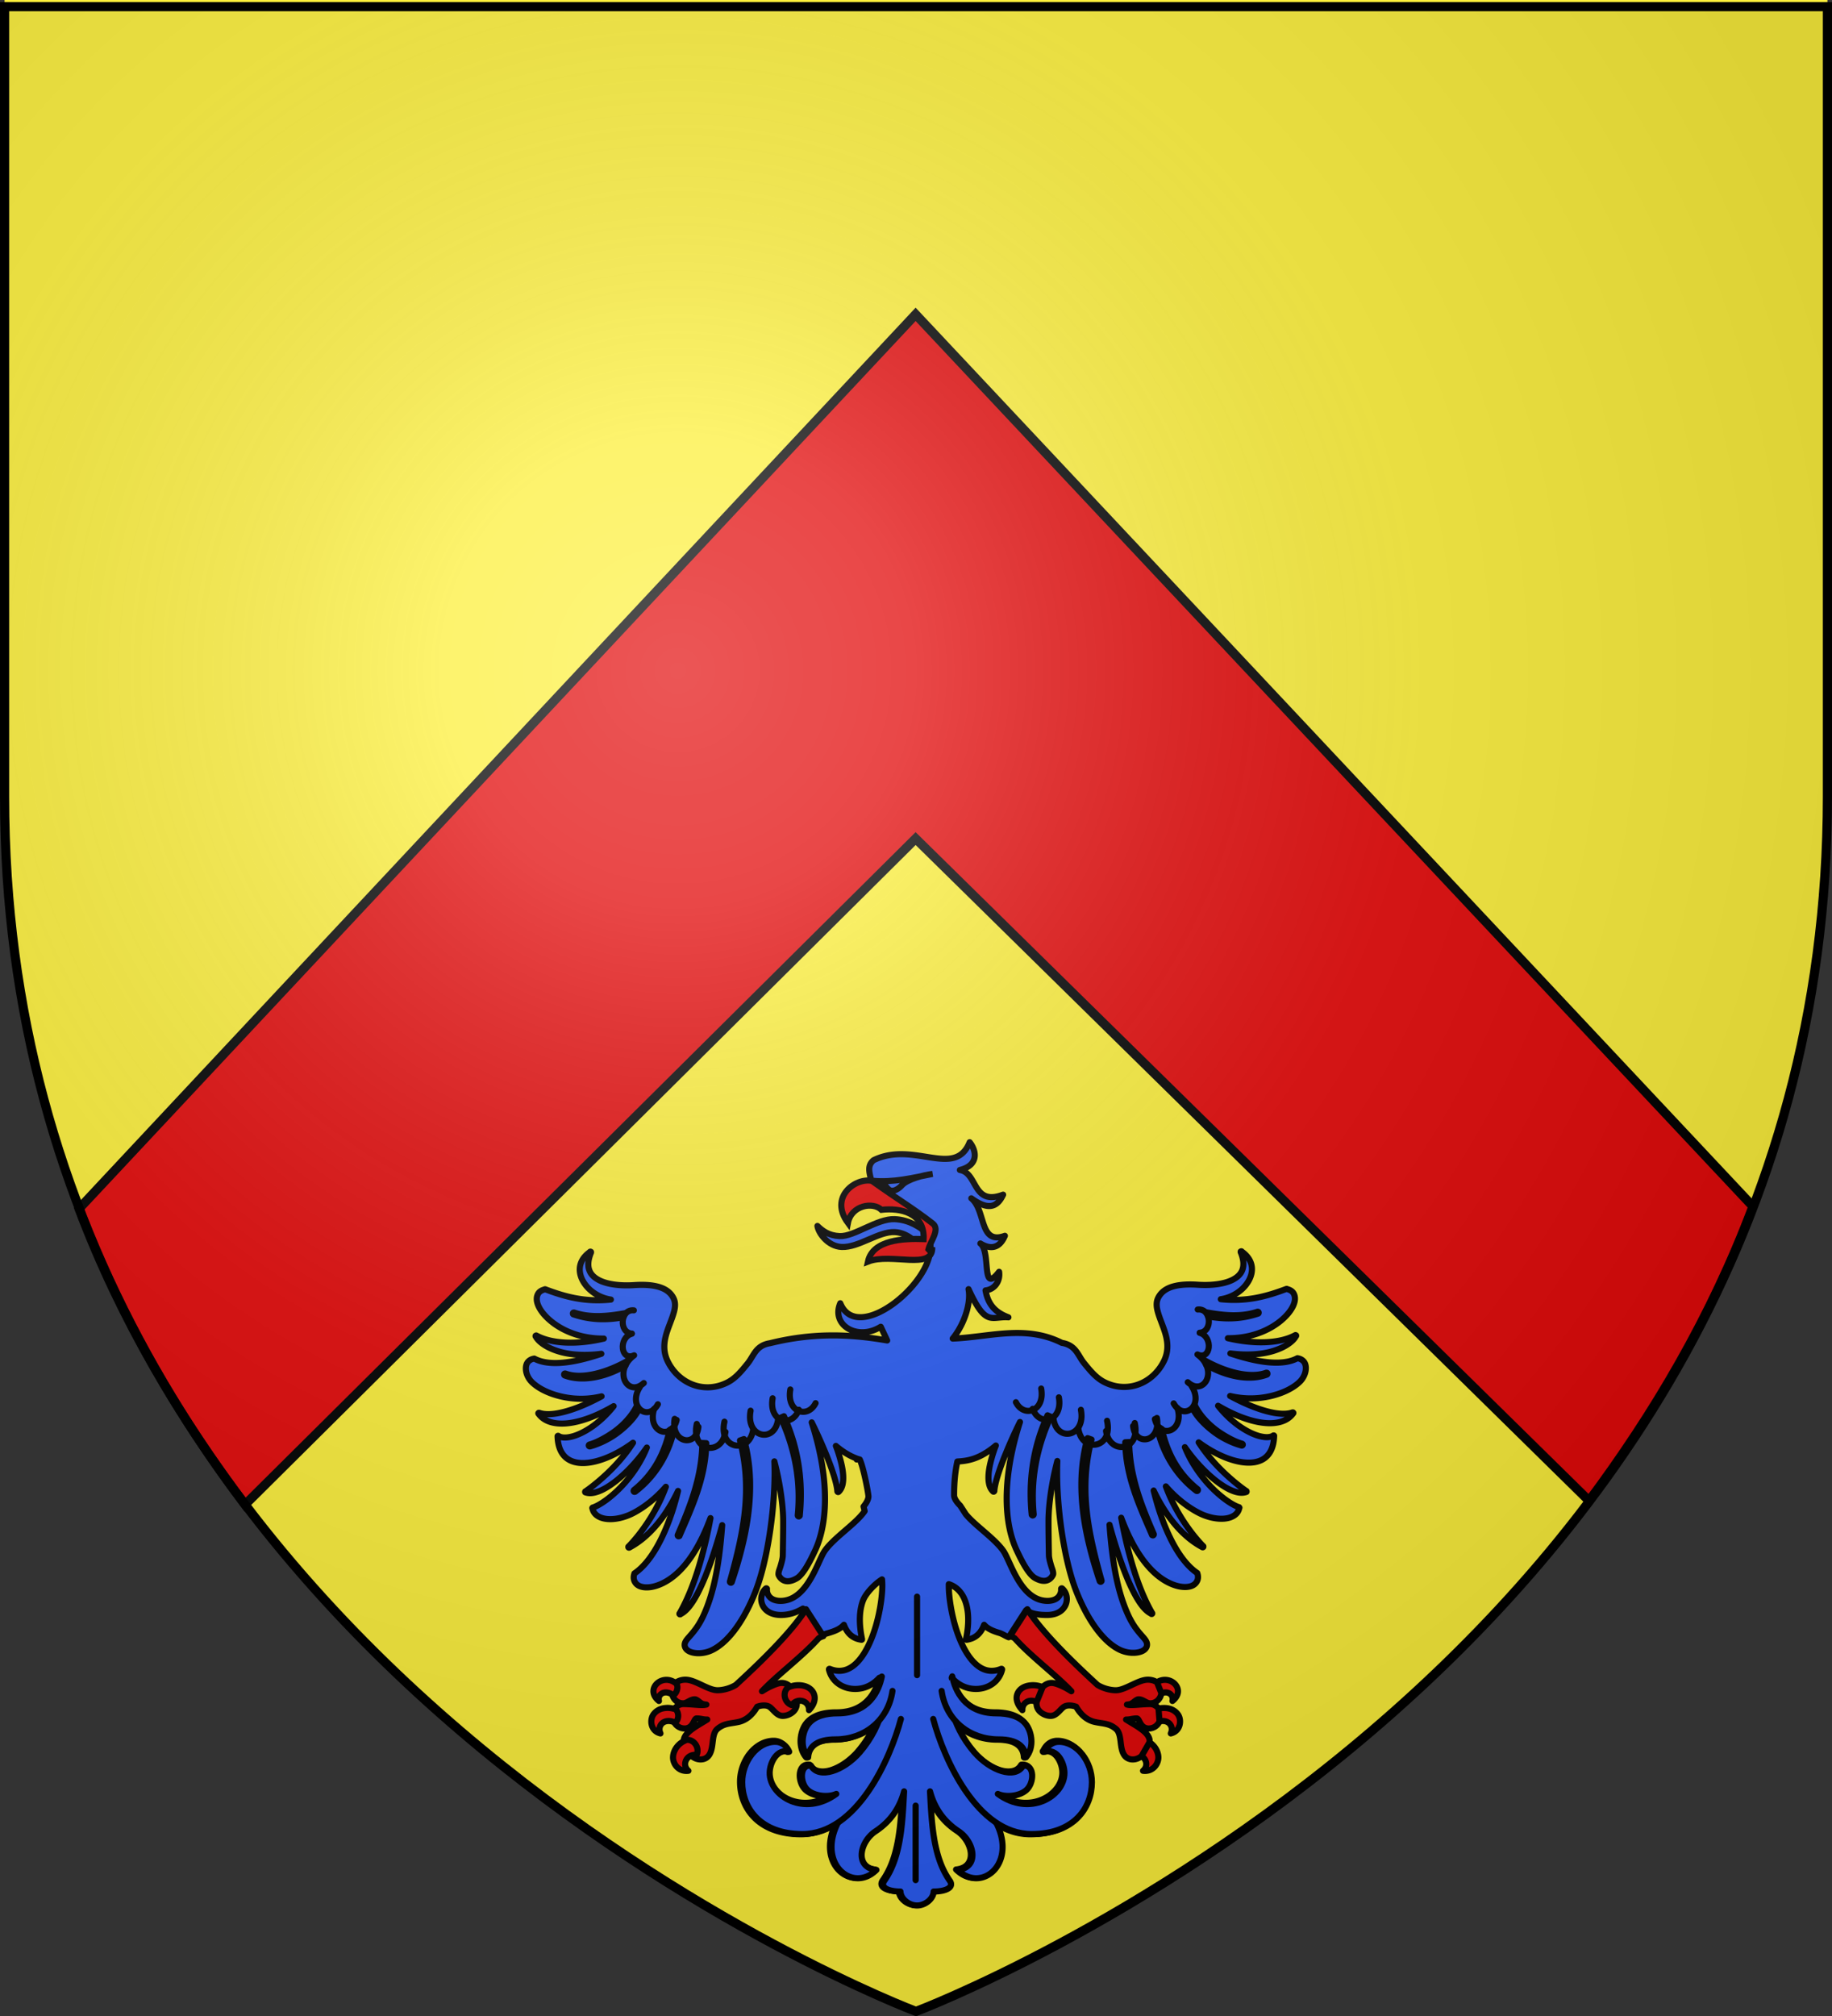 <svg xmlns="http://www.w3.org/2000/svg" xmlns:xlink="http://www.w3.org/1999/xlink" width="600" height="660" version="1.0"><rect width="100%" height="100%" fill="#333333" stroke="none"/><desc>Flag of Canton of Valais (Wallis)</desc><defs><radialGradient xlink:href="#b" id="f" cx="221.445" cy="226.331" r="300" fx="221.445" fy="226.331" gradientTransform="matrix(1.353 0 0 1.349 -77.63 -85.747)" gradientUnits="userSpaceOnUse"/><linearGradient id="b"><stop offset="0" style="stop-color:white;stop-opacity:.314"/><stop offset=".19" style="stop-color:white;stop-opacity:.251"/><stop offset=".6" style="stop-color:#6b6b6b;stop-opacity:.125"/><stop offset="1" style="stop-color:black;stop-opacity:.125"/></linearGradient></defs><g style="display:inline"><path d="M1.5 0v260.719C1.5 546.17 300 658.5 300 658.5s298.5-112.33 298.5-397.781V0z" style="fill:#fcef3c;fill-opacity:1;fill-rule:evenodd;stroke:none;stroke-width:3;stroke-linecap:butt;stroke-linejoin:miter;stroke-miterlimit:4;stroke-opacity:1;stroke-dasharray:none"/><path d="M25.888 395.693c13.723 36.394 33.087 68.608 54.357 96.906l219.63-218.062 220.567 216.812c21.023-28.183 40.124-60.222 53.67-96.375l-274.237-292.06z" style="fill:#e20909;fill-opacity:1;fill-rule:evenodd;stroke:#000;stroke-width:3;stroke-linecap:butt;stroke-linejoin:miter;stroke-miterlimit:4;stroke-opacity:1;stroke-dasharray:none;display:inline"/></g><g style="display:inline;stroke:#000;stroke-opacity:1;stroke-width:1.517;stroke-miterlimit:4;stroke-dasharray:none"><g style="stroke:#000;stroke-opacity:1;stroke-width:1.517;stroke-miterlimit:4;stroke-dasharray:none"><g style="stroke:#000;stroke-opacity:1;stroke-width:1.517;stroke-miterlimit:4;stroke-dasharray:none"><g style="stroke:#000;stroke-opacity:1;stroke-width:1.517;stroke-miterlimit:4;stroke-dasharray:none"><path d="M403.031-10.437c-3.665 9.12-13.842-.42-23.875 4.468-2.095 1.739-.504 4.02-.469 6.219 3.507 2.092 6.382 4.72 9.907 6.781 3.802 2.923 4.364 5.116 3.312 8.219l1.281-.75c1.768 9.28-17.988 25.73-22.312 15.063-2.334 5.479 4.32 9.415 10.063 5.843l1.593 3.407c-10.091-1.742-18.956-1.818-29.156.687-3.528.578-3.972 3.12-5.5 5s-2.992 3.722-5.125 4.781c-5.746 2.855-12.008.237-14.719-5.218-1.576-3.173-.733-6.078.25-8.72.492-1.32 1.018-2.61 1.313-3.78.295-1.171.343-2.245-.156-3.25-.764-1.537-2.168-2.418-3.907-2.875-1.738-.458-3.805-.519-5.937-.375-2.938.197-6.395-.063-8.688-1.25-1.146-.594-2.012-1.388-2.406-2.5s-.31-2.532.438-4.344c.007-.013-.003-.048 0-.063a.1.1 0 0 0 0-.062c-.004-.01.006-.023 0-.032-.015-.018-.041-.021-.063-.03-.013-.007-.048-.03-.062-.032-.014-.007-.017.003-.032 0-.01.004-.022-.006-.03 0-.01.004-.023.026-.032.031-.01.004-.023-.005-.031 0-.022.015-.01.048-.032.063-1.597 1.132-2.386 2.533-2.5 3.968-.115 1.455.434 2.907 1.407 4.188 1.413 1.863 3.75 3.28 6.312 3.656-6.43.687-11.45-.727-16.312-2.562a.3.3 0 0 0-.094 0c-.01.003.009.025 0 .031-.802.19-1.37.544-1.687 1.094s-.408 1.255-.25 2c.314 1.49 1.55 3.235 3.468 4.812 2.874 2.363 7.379 4.359 13.125 4.313-6.328 1.488-12.674 1.431-16.75-.75-.013-.007-.016.002-.03 0-.014-.007-.018-.029-.032-.032-.01.004-.023.026-.031.032-.01.003-.023-.006-.032 0-.01.003-.022.025-.03.031-.01.004-.023-.006-.032 0-.01.004-.022.026-.031.031a.1.1 0 0 0 0 .063c-.007.013.003.016 0 .031.004.01-.006.022 0 .031.01.021.052.042.062.063.555 1.108 2.4 2.695 5.688 3.687 2.607.787 6.132 1.162 10.594.594-2.295.766-4.593 1.408-6.75 1.813-3.886.728-7.405.702-9.844-.594-.013-.007-.017.002-.031 0-.01.003-.023-.006-.032 0-.004-.01.006-.023 0-.032-.715.104-1.245.424-1.593.844s-.487.96-.5 1.532c-.028 1.144.49 2.434 1.406 3.374 1.951 2.003 5.772 3.687 10.187 4.126 2.315.23 4.77.093 7.22-.5-1.639.883-3.483 1.787-5.345 2.53-3.823 1.528-7.726 2.426-10.156 1.563-.013-.006-.048.003-.062 0-.01.004-.023-.005-.031 0-.01.004-.023-.005-.032 0-.01.004-.022.026-.03.032-.01.003-.023.025-.032.03-.007.014-.029.017-.031.032a.1.1 0 0 0 0 .063c.004.01.025.022.03.03.005.01-.005.023 0 .032.02.027.044.036.063.063 1.493 2.061 4.47 2.83 8.344 2.156 2.958-.515 6.457-1.846 10.281-4.094-1.741 2.215-3.754 4.029-5.718 5.344-1.668 1.116-3.286 1.867-4.688 2.218-1.402.352-2.585.325-3.312-.156-.014-.006-.017-.028-.032-.031-.013-.007-.016.003-.03 0a.3.3 0 0 0-.094 0c-.019.015-.022.04-.032.063-.01.003-.022-.006-.03 0-.008.013.002.016 0 .03.003.01-.007.023 0 .032.086 3.014 1.194 4.926 2.937 5.875s4.088.955 6.625.313c2.987-.757 6.258-2.426 9.187-4.594-3.751 5.92-9.486 10.477-11.844 12.094-.01.003-.022-.006-.03 0-.008.013.002.047 0 .062-.008.013-.03.017-.032.031-.007.013.003.017 0 .031.004.01-.006.023 0 .032.004.01.026.022.031.031.004.01-.006.022 0 .031.013.007.017-.002.031 0 .014.007.048.029.063.031 1.386.461 3.11-.038 4.969-1.093 1.858-1.056 3.812-2.671 5.656-4.531a41 41 0 0 0 4.594-5.532c-1.355 3.342-3.25 6.175-5.22 8.469-3.124 3.642-6.492 5.902-8.218 6.438-.01.003-.022-.006-.031 0-.01.003-.022.025-.031.03-.018.016-.022.042-.031.063-.007.013-.03.017-.032.031.004.01.026.023.032.032.136.805.573 1.428 1.218 1.875.645.446 1.477.72 2.438.812 1.92.184 4.332-.33 6.562-1.5 2.805-1.47 5.673-3.78 8.032-6.5-2.207 6.124-6.249 11.775-9.283 14.844-.007.013-.029.017-.031.031-.007.013.003.048 0 .063.004.01-.006.022 0 .031-.007.013.003.017 0 .031.004.01-.006.023 0 .031.004.01.025.023.031.032.015.018.01.022.031.031.013.007.048.029.063.031.01-.003.022-.025.03-.031.014.007.018.029.032.031.01-.003.022-.025.031-.031s.022.005.031 0c5.55-2.952 9.501-8.617 12.094-14.062a70 70 0 0 1-1.5 5.28c-2.131 6.417-5.297 12.475-9.312 15.188-.018.015-.022.01-.031.031.004.01-.006.023 0 .032-.26.744-.215 1.421.062 1.969.277.547.758.982 1.438 1.218 1.358.473 3.382.27 5.625-.844 5.387-2.676 9.226-9.214 11.78-16.124-1.46 7.966-3.91 17.143-7.687 23.687-.007.013-.028.017-.03.031a.3.3 0 0 0 0 .094c.003.01.025-.01.03 0s-.006.022 0 .031c.013.007.017.029.031.031.004.01.026.023.032.031.013.007.016-.003.03 0a.1.1 0 0 0 .063 0c.01-.004.023.006.032 0 .025-.01.068-.081.093-.093 1.424-.676 2.802-2.47 4.157-5.031 1.378-2.608 2.71-5.962 3.937-9.657.786-2.366 1.54-4.859 2.219-7.375-.662 9.021-1.908 16.548-4.688 22.532-1.227 2.642-2.548 4.11-3.468 5.156-.46.523-.804.916-1 1.344-.197.427-.243.918 0 1.406.404.814 1.449 1.234 2.687 1.344 1.238.109 2.694-.117 4.031-.782 4.382-2.177 8.16-8.01 10.719-14.531 2.015-5.135 3.522-12.7 4.25-20.062.428-4.327.599-8.575.438-12.25 1.392 5.246 2.151 10.932 2.187 14.437.024 2.352-.06 6.911-.094 8.906-.013.78-.306 1.84-.593 2.782-.144.47-.327.91-.407 1.28-.08.372-.115.676 0 .907.31.625.835 1.172 1.563 1.375s1.642.07 2.781-.562c.672-.334 1.403-1.133 2.188-2.313s1.613-2.773 2.53-4.75c2.77-5.966 3.993-16.495-.874-31.75a122 122 0 0 1 3.687 8.219c1.475 3.648 2.573 7.054 2.688 8.937.004.01.025.023.031.032.004.01-.006.022 0 .03.004.01.026.023.031.032.015.018.01.022.031.031.014.007.048.029.063.032.01-.004.022-.026.031-.032.013.007.017.029.031.032.01-.004.023-.026.032-.032.01-.003.022.006.03 0 .98-.875 1.27-2.4 1.157-4.187s-.647-3.9-1.375-6.063c-.137-.406-.288-.78-.438-1.187 1.899 1.605 3.57 2.527 5.063 3.094l.094.28c.02-.094.04-.148.062-.218.248.09.481.148.719.219.882 1.853 2.052 7.853 2.156 9.125 0 .772-.461 1.637-1.219 2.562l.282 1.125c-.168.263-.37.507-.594.782-.757.925-1.797 1.9-2.938 2.906-2.28 2.01-4.952 4.131-6.406 6.219-.457.655-.939 1.744-1.531 3.03-.592 1.288-1.277 2.765-2.125 4.157-1.695 2.785-3.986 5.219-7.313 5.219-1.126 0-1.992-.315-2.562-.844-.57-.53-.862-1.279-.813-2.125v-.062a.2.2 0 0 0-.03-.032.2.2 0 0 0-.032-.03.15.15 0 0 0-.062-.032h-.062a.2.2 0 0 0-.032.031h-.031c-1.124.954-1.474 2.591-.907 4 .568 1.41 2.076 2.594 4.657 2.594 2.09 0 3.894-.683 5.437-1.594l4.313 6.688c.59-.196 1.315-.402 2.062-.625 1.42-.424 2.911-.975 3.813-2.031.17.437.36.86.593 1.25.757 1.262 1.915 2.212 3.75 2.468h.062a.15.15 0 0 0 .063-.031.2.2 0 0 0 .032-.031v-.125c-.843-4.005-.646-7.223.25-9.562.686-1.794 2.902-4.104 4.718-5.25.143 1.313.075 3.173-.218 5.343-.372 2.748-1.078 5.902-2.157 8.75-1.079 2.849-2.512 5.397-4.28 6.97-1.77 1.57-3.874 2.167-6.345 1.155h-.093a.2.2 0 0 0-.031.032h-.032v.03a.2.2 0 0 0-.03.032v.093c.778 3.185 3.624 4.813 6.5 4.813 2.39 0 4.35-1.014 5.874-2.625.05-.053.107-.102.156-.156-.344 1.51-1.025 3.33-2.28 4.906-1.637 2.054-4.25 3.688-8.438 3.688-2.95 0-5.795.615-7.47 2.75-.71.907-1.265 2.333-1.374 3.875s.236 3.23 1.375 4.562a.15.15 0 0 0 .062.031h.094a.15.15 0 0 0 .062-.031.15.15 0 0 0 .032-.062v-.032c.076-1.28.598-2.365 1.656-3.125s2.675-1.187 5-1.187c4.023 0 7.681-1.494 10.312-4.094-.964 2.35-2.52 4.886-4.375 7.031-1.993 2.306-4.527 3.984-6.78 4.657-1.128.336-2.18.391-3.063.187s-1.592-.674-2.063-1.5a.2.2 0 0 0-.031-.031.2.2 0 0 0-.031-.031h-.063c-.76-.091-1.352.143-1.75.593-.397.451-.61 1.085-.656 1.782-.09 1.393.446 3.032 1.531 3.968.922.795 2.242 1.257 3.563 1.407 1.039.118 1.985-.118 2.875-.375-7.634 5.02-15.688.116-15.688-5.407 0-1.256.463-2.792 1.282-3.875.818-1.082 1.95-1.717 3.375-1.28q.014.017.03.03h.032a.2.2 0 0 0 .031-.03h.031a.2.2 0 0 0 .032-.032.2.2 0 0 0 .03-.031v-.125c-.016-.041-.075-.053-.093-.094-.618-1.364-1.798-2.469-3.5-2.469-2.314 0-4.428 1.263-5.937 3.157-1.51 1.893-2.438 4.44-2.438 7.031 0 3.195 1.114 6.442 3.563 8.906s6.25 4.125 11.562 4.125c3.213 0 6.107-1.069 8.719-2.781-5.047 10.178 3.86 17.327 9.656 11.531-5.492-.555-4.194-6.965-.219-9.594 3.935-2.601 6.064-6.061 7.094-9.906-.435 8.475-.862 16.418-4.906 22.188-1.212 1.73 1.106 2.687 4 2.687.057 1.83 2.116 3.469 4.125 3.469s4.067-1.64 4.125-3.469c2.893 0 5.212-.958 4-2.687-4.045-5.77-4.472-13.713-4.906-22.188 1.03 3.845 3.159 7.305 7.093 9.906 3.976 2.63 5.274 9.039-.218 9.594 5.795 5.796 14.702-1.353 9.656-11.531 2.615 1.717 5.533 2.781 8.75 2.781 5.312 0 9.114-1.66 11.562-4.125 2.449-2.464 3.532-5.711 3.532-8.906 0-2.59-.929-5.138-2.438-7.031-1.509-1.894-3.592-3.157-5.906-3.157-1.701 0-2.882 1.106-3.5 2.47-.019.04-.076.052-.094.093a.2.2 0 0 0-.031.031v.063q.014.017.031.03v.032q.015.018.031.031h.032a.15.15 0 0 0 .062.031.2.2 0 0 0 .031-.03c1.424-.437 2.588.198 3.407 1.28.818 1.083 1.28 2.619 1.28 3.875 0 5.524-8.083 10.432-15.718 5.407.896.264 1.856.494 2.906.375 1.321-.15 2.61-.612 3.532-1.407 1.085-.936 1.62-2.575 1.53-3.968-.044-.697-.226-1.331-.624-1.782-.398-.45-1.021-.684-1.781-.593h-.032a.2.2 0 0 0-.03.03.2.2 0 0 0-.032.032c-.471.826-1.18 1.296-2.063 1.5s-1.935.149-3.062-.187c-2.254-.673-4.788-2.35-6.781-4.657-1.855-2.145-3.41-4.682-4.375-7.031 2.631 2.6 6.29 4.094 10.312 4.094 2.325 0 3.942.427 5 1.187s1.58 1.845 1.656 3.125v.063q.014.018.032.03.014.019.03.032h.126a.2.2 0 0 0 .03-.031h.032c1.14-1.332 1.484-3.02 1.375-4.563-.109-1.541-.663-2.967-1.375-3.875-1.674-2.134-4.52-2.75-7.469-2.75-4.187 0-6.802-1.633-8.437-3.687-1.256-1.577-1.937-3.396-2.281-4.906.049.054.106.103.156.156 1.523 1.61 3.483 2.625 5.875 2.625 2.875 0 5.721-1.628 6.5-4.813v-.093a.2.2 0 0 0-.031-.031.2.2 0 0 0-.032-.032.2.2 0 0 0-.03-.03h-.126c-2.47 1.011-4.543.415-6.312-1.157s-3.202-4.12-4.281-6.969c-1.08-2.848-1.785-6.002-2.157-8.75-.214-1.583-.301-2.986-.28-4.156 1.753.551 3.202 1.899 4.03 4.062.896 2.34 1.093 5.558.25 9.563v.124q.014.019.032.032a.15.15 0 0 0 .062.031h.062c1.836-.256 2.994-1.206 3.75-2.469a8 8 0 0 0 .594-1.25c.902 1.057 2.393 1.608 3.813 2.032.747.223 1.692.866 2.281 1.062l4.312-6.687c1.544.91 3.13 1.156 5.22 1.156 2.58 0 4.089-1.185 4.656-2.594.568-1.409.218-3.046-.906-4h-.031a.2.2 0 0 0-.031-.031h-.062a.15.15 0 0 0-.063.031.2.2 0 0 0-.032.031.2.2 0 0 0-.03.032v.062c.049.846-.244 1.596-.813 2.125-.57.53-1.436.844-2.563.844-3.327 0-5.617-2.434-7.312-5.219-.848-1.392-1.533-2.869-2.125-4.156s-1.075-2.376-1.531-3.031c-1.454-2.088-4.125-4.209-6.407-6.22-1.14-1.004-2.18-1.98-2.937-2.905l-1.375-2.125c-.956-.951-1.531-1.838-1.531-2.594 0-3.097.245-5.762.812-8.375 2.451-.131 5.49-.525 9.563-3.969-.15.407-.301.781-.438 1.188-.728 2.162-1.263 4.275-1.375 6.062s.176 3.312 1.156 4.188c.01.005.022-.004.031 0 .01.005.022.027.032.03.014-.002.018-.024.03-.03.01.005.022.027.032.03.015-.002.05-.024.063-.03.021-.01.016-.013.03-.032.007-.009.028-.021.032-.031.006-.009-.004-.021 0-.031.006-.009.028-.022.031-.031.115-1.884 1.213-5.29 2.688-8.938a122 122 0 0 1 3.687-8.219c-4.867 15.255-3.644 25.785-.875 31.75.918 1.978 1.747 3.57 2.531 4.75.785 1.18 1.516 1.979 2.188 2.313 1.139.632 2.053.766 2.781.562s1.252-.75 1.563-1.375c.115-.231.08-.535 0-.906s-.263-.81-.407-1.281c-.287-.943-.58-2.002-.593-2.781-.035-1.996-.118-6.555-.094-8.907.036-3.504.795-9.19 2.188-14.437-.162 3.676.009 7.923.437 12.25.728 7.362 2.235 14.927 4.25 20.062 2.56 6.522 6.337 12.355 10.719 14.532 1.337.664 2.793.89 4.031.78 1.238-.108 2.283-.529 2.688-1.343.242-.488.196-.979 0-1.406-.197-.427-.54-.821-1-1.344-.921-1.045-2.242-2.514-3.47-5.156-2.78-5.984-4.025-13.51-4.687-22.531A136 136 0 0 0 440 91.969c1.227 3.694 2.559 7.049 3.938 9.656 1.354 2.561 2.732 4.355 4.156 5.031.025.012.068.082.093.094.01.006.022-.004.032 0a.1.1 0 0 0 .062 0c.015-.003.018.007.031 0 .006-.01.028-.022.032-.031.014-.003.018-.025.03-.032.007-.009-.003-.021 0-.03.007-.01.028.01.032 0a.3.3 0 0 0 0-.095c-.003-.014-.025-.018-.031-.03-3.776-6.545-6.226-15.721-7.688-23.688 2.555 6.91 6.394 13.449 11.782 16.125 2.242 1.114 4.266 1.316 5.625.844.679-.237 1.16-.672 1.437-1.22.277-.546.322-1.224.063-1.968.006-.009-.004-.021 0-.031-.01-.022-.013-.016-.032-.031-4.015-2.713-7.18-8.771-9.312-15.188a70 70 0 0 1-1.5-5.281c2.593 5.445 6.544 11.11 12.094 14.062.009.005.022-.005.03 0 .01.006.022.028.032.031.015-.002.018-.024.031-.03.01.005.022.027.031.03.015-.002.05-.024.063-.03.022-.01.016-.014.031-.032.006-.009.028-.021.031-.031.006-.009-.004-.022 0-.031-.003-.015.007-.019 0-.032.006-.009-.004-.021 0-.031-.003-.015.007-.05 0-.062-.003-.015-.024-.019-.03-.032-3.035-3.069-7.076-8.72-9.282-14.844 2.358 2.72 5.226 5.03 8.031 6.5 2.23 1.17 4.642 1.684 6.563 1.5.96-.091 1.792-.366 2.437-.812s1.082-1.07 1.219-1.875c.006-.009.027-.021.031-.031-.003-.015-.024-.018-.031-.031-.01-.022-.013-.048-.031-.063-.01-.006-.022-.028-.032-.031-.009-.006-.021.003-.03 0-1.727-.535-5.094-2.796-8.22-6.438-1.969-2.294-3.863-5.127-5.218-8.469a41 41 0 0 0 4.593 5.532c1.844 1.86 3.799 3.475 5.657 4.531s3.583 1.554 4.968 1.094c.015-.003.05-.025.063-.031.015-.003.018.006.031 0 .006-.01-.004-.022 0-.032.006-.009.028-.021.031-.031.006-.009-.004-.021 0-.031-.003-.015.007-.018 0-.031-.003-.015-.024-.019-.03-.032-.004-.014.006-.05 0-.062-.01-.006-.022.003-.032 0-2.357-1.617-8.092-6.174-11.844-12.094 2.929 2.168 6.2 3.837 9.188 4.594 2.536.642 4.882.636 6.625-.313 1.742-.949 2.85-2.861 2.937-5.875.006-.009-.004-.021 0-.031-.003-.015.007-.018 0-.031-.009-.006-.021.003-.031 0-.009-.022-.013-.048-.031-.063a.3.3 0 0 0-.094 0c-.014.003-.018-.006-.031 0-.015.003-.018.025-.031.032-.727.48-1.911.507-3.313.156-1.402-.352-3.02-1.102-4.687-2.219-1.965-1.315-3.977-3.129-5.719-5.344 3.825 2.249 7.324 3.58 10.281 4.094 3.875.674 6.851-.095 8.344-2.156.02-.027.043-.035.062-.063.006-.009-.004-.021 0-.031.006-.009.028-.021.032-.031a.1.1 0 0 0 0-.063c-.003-.014-.025-.018-.032-.031-.009-.006-.021-.028-.03-.031-.01-.006-.022-.028-.032-.032-.009-.005-.021.004-.031 0-.01-.005-.022.004-.031 0-.015.003-.05-.006-.063 0-2.43.863-6.333-.035-10.156-1.562-1.861-.743-3.706-1.648-5.344-2.531 2.45.594 4.905.73 7.219.5 4.415-.44 8.236-2.123 10.187-4.125.917-.941 1.434-2.231 1.407-3.375-.014-.572-.152-1.111-.5-1.532-.348-.42-.879-.74-1.594-.843-.006.009.004.021 0 .031-.01-.006-.022.004-.031 0-.015.003-.018-.007-.032 0-2.438 1.297-5.958 1.322-9.843.594-2.158-.405-4.455-1.047-6.75-1.813 4.461.568 7.986.193 10.593-.593 3.29-.992 5.134-2.58 5.688-3.688.01-.021.053-.042.062-.062.006-.01-.004-.022 0-.032-.003-.014.007-.018 0-.031a.1.1 0 0 0 0-.062c-.009-.006-.021-.028-.03-.032-.01-.005-.022.004-.032 0-.009-.005-.021-.027-.031-.031-.01-.006-.022.004-.031 0-.01-.006-.022-.028-.032-.031-.014.002-.018.024-.03.031-.015.003-.019-.007-.032 0-4.076 2.182-10.422 2.239-16.75.75 5.746.046 10.252-1.95 13.125-4.312 1.919-1.578 3.154-3.323 3.469-4.813.157-.745.067-1.45-.25-2s-.886-.904-1.688-1.094c-.009-.005.01-.027 0-.031a.3.3 0 0 0-.093 0c-4.863 1.835-9.883 3.25-16.313 2.563 2.562-.377 4.9-1.794 6.313-3.657.972-1.281 1.521-2.733 1.406-4.187-.114-1.435-.903-2.837-2.5-3.969-.022-.015-.01-.047-.031-.062-.01-.006-.022.003-.032 0-.009-.006-.021-.028-.03-.032-.01-.005-.022.004-.032 0-.015.003-.018-.006-.031 0-.015.003-.05.025-.063.032-.021.009-.047.013-.062.03-.006.01.004.022 0 .032a.1.1 0 0 0 0 .063c.003.014-.007.049 0 .062.748 1.812.83 3.232.437 4.344s-1.26 1.906-2.406 2.5c-2.293 1.188-5.75 1.447-8.687 1.25-2.133-.144-4.2-.082-5.938.375s-3.143 1.338-3.906 2.875c-.5 1.005-.451 2.08-.156 3.25s.82 2.46 1.312 3.781c.983 2.641 1.826 5.546.25 8.719-2.71 5.455-8.973 8.073-14.719 5.218-2.132-1.06-3.596-2.9-5.125-4.78s-1.972-4.423-5.5-5c-9.107-4.566-17.92-1.425-27.125-1.063 2.995-3.712 4.575-8.94 3.938-12.282 4.35 9.52 5.651 6.684 9.906 7-2.995-1.141-5.003-2.875-5.687-6.687 2.31-.235 3.718-2.371 3.375-4.625-4.558 5.905-1.932-4.98-4.657-7.031 2.312 1.413 4.675 1.442 6.094-1.906-6.472 2.324-4.632-6.26-8.344-9.313 3.785 2.754 6.281 2.626 7.907-.906-7.707 2.9-6.206-5.412-10.75-6.125 4.858-1.222 4.087-4.85 2.437-6.906z" style="fill:#2b5df2;fill-opacity:1;fill-rule:nonzero;stroke:#000;stroke-width:1.517;stroke-linecap:round;stroke-linejoin:round;stroke-miterlimit:4;stroke-dasharray:none;stroke-dashoffset:0;stroke-opacity:1" transform="matrix(1.318 0 0 1.318 -213.617 387.69)"/><g style="stroke:#000;stroke-opacity:1;stroke-width:1.517;stroke-miterlimit:4;stroke-dasharray:none"><g style="stroke:#000;stroke-opacity:1;stroke-width:1.517;stroke-miterlimit:4;stroke-dasharray:none"><path d="M-1.711 188.69a.25.25 0 0 0-.156.093.3.3 0 0 0-.032.062.25.25 0 0 0-.03.125.3.3 0 0 0 .03.094.3.3 0 0 0 .063.063c3.071 3.043 6.52 4.892 10.75 6.125l.75-.75c-4.192-1.222-8.171-2.761-11.156-5.72l-.032-.03a.3.3 0 0 0-.062-.032.25.25 0 0 0-.125-.03m-8.688 12.593a.25.25 0 0 0-.156.094.3.3 0 0 0-.031.062.3.3 0 0 0-.031.094.25.25 0 0 0 .062.187c2.963 3.149 8.197 4.875 14.594 4.532l.906-.844c-6.299.338-12.327-1.058-15.125-4.031a.3.3 0 0 0-.031-.032.3.3 0 0 0-.063-.03.25.25 0 0 0-.125-.032m12.47 15.219c-2.14 1.65-5.22 2.791-8 3.218-2.782.428-5.373.378-6.72.094a.3.3 0 0 0-.093 0 .25.25 0 0 0-.157.063.25.25 0 0 0-.062.187.25.25 0 0 0 .219.219c1.455.306 4.165.56 7 .125s6.068-1.487 8-3zm5.78 8.812-1.03.094c-3.616 4.46-8.28 8.075-14.626 9.437a.2.2 0 0 0-.031.032.2.2 0 0 0-.063.03.25.25 0 0 0-.094.187.25.25 0 0 0 .063.189q.03.02.063.03a.3.3 0 0 0 .093.032.3.3 0 0 0 .094 0c6.568-1.265 11.891-5.032 15.563-9.562zm4.782 6.625c-3.883 7.527-9.645 12.672-15.625 17.719a.2.2 0 0 0-.032.031.25.25 0 0 0-.062.188.3.3 0 0 0 .031.093.3.3 0 0 0 .031.063.25.25 0 0 0 .157.062.25.25 0 0 0 .125 0 .3.3 0 0 0 .062-.062c5.98-5.048 12.22-9.995 16.156-17.625zm20.25 3.031c-.305 8.97-2.71 16.734-7 23.594v.031a.25.25 0 0 0-.032.125.3.3 0 0 0 .032.094c.025.056.07.1.125.125a.25.25 0 0 0 .125 0 .3.3 0 0 0 .093-.031.2.2 0 0 0 .063-.031.3.3 0 0 0 .031-.063c4.332-6.925 7.13-14.756 7.438-23.812zm-11.594.563c-2.6 12.113-8.933 20.423-17.813 30.25a.25.25 0 0 0-.062.187.3.3 0 0 0 .031.094.3.3 0 0 0 .031.063.25.25 0 0 0 .094.062.3.3 0 0 0 .094 0 .25.25 0 0 0 .156-.062l.031-.032c7.085-7.149 16.023-17.414 18.47-30.437z" style="fill:#000;fill-opacity:1;fill-rule:nonzero;stroke:#000;stroke-width:1.517;stroke-linecap:round;stroke-linejoin:round;stroke-miterlimit:4;stroke-dasharray:none;stroke-dashoffset:0;stroke-opacity:1" transform="matrix(1.18 -.586 .586 1.181 79.212 205.89)"/><path d="M4.93 212.568c-5.003 2.982-2.135 8.758 2.074 5.843" style="fill:none;fill-opacity:1;fill-rule:nonzero;stroke:#000;stroke-width:1.517;stroke-linecap:round;stroke-linejoin:round;stroke-miterlimit:4;stroke-dasharray:none;stroke-dashoffset:0;stroke-opacity:1" transform="matrix(1.18 -.586 .586 1.181 79.212 205.89)"/><path d="M5.648 219.035c-4.197 4.398.393 9.037 3.806 4.947" style="fill:none;fill-opacity:1;fill-rule:nonzero;stroke:#000;stroke-width:1.517;stroke-linecap:round;stroke-linejoin:round;stroke-miterlimit:4;stroke-dasharray:none;stroke-dashoffset:0;stroke-opacity:1" transform="matrix(1.18 -.586 .586 1.181 79.212 205.89)"/><path d="M9.121 223.507c-3.588 4.908 1.568 8.909 4.418 4.41" style="fill:none;fill-opacity:1;fill-rule:nonzero;stroke:#000;stroke-width:1.517;stroke-linecap:round;stroke-linejoin:round;stroke-miterlimit:4;stroke-dasharray:none;stroke-dashoffset:0;stroke-opacity:1" transform="matrix(1.18 -.586 .586 1.181 79.212 205.89)"/><path d="M13.493 227.075c-4.475 5.518 1.954 10.018 5.508 4.958M7.12 204.899c-6.609 1.19-6.064 8.739-.908 7.239M7.12 204.899c-3.655-.092-1.66-5.64 1.88-5.079" style="fill:none;fill-opacity:1;fill-rule:nonzero;stroke:#000;stroke-width:1.517;stroke-linecap:round;stroke-linejoin:round;stroke-miterlimit:4;stroke-dasharray:none;stroke-dashoffset:0;stroke-opacity:1" transform="matrix(1.18 -.586 .586 1.181 79.212 205.89)"/><path d="M12.025 194.866c-2.851-1.823-5.856 3.21-3.026 4.954M19.902 229.638c-4.474 5.52 1.954 10.018 5.509 4.958" style="fill:none;fill-opacity:1;fill-rule:nonzero;stroke:#000;stroke-width:1.517;stroke-linecap:round;stroke-linejoin:round;stroke-miterlimit:4;stroke-dasharray:none;stroke-dashoffset:0;stroke-opacity:1" transform="matrix(1.18 -.586 .586 1.181 79.212 205.89)"/><path d="M26.94 230.084c-4.191 5.519 1.83 10.018 5.159 4.958" style="fill:none;fill-opacity:1;fill-rule:nonzero;stroke:#000;stroke-width:1.517;stroke-linecap:round;stroke-linejoin:round;stroke-miterlimit:4;stroke-dasharray:none;stroke-dashoffset:0;stroke-opacity:1" transform="matrix(1.18 -.586 .586 1.181 79.212 205.89)"/><path d="M33.221 229.75c-3.581 4.852.962 8.822 4.57 5.462" style="fill:none;fill-opacity:1;fill-rule:nonzero;stroke:#000;stroke-width:1.517;stroke-linecap:round;stroke-linejoin:round;stroke-miterlimit:4;stroke-dasharray:none;stroke-dashoffset:0;stroke-opacity:1" transform="matrix(1.18 -.586 .586 1.181 79.212 205.89)"/><path d="M38.126 229.75c-3.434 4.652.6 8.492 4.119 5.841" style="fill:none;fill-opacity:1;fill-rule:nonzero;stroke:#000;stroke-width:1.517;stroke-linecap:round;stroke-linejoin:round;stroke-miterlimit:4;stroke-dasharray:none;stroke-dashoffset:0;stroke-opacity:1" transform="matrix(1.18 -.586 .586 1.181 79.212 205.89)"/></g></g><g style="stroke:#000;stroke-opacity:1;stroke-width:1.517;stroke-miterlimit:4;stroke-dasharray:none"><g style="stroke:#000;stroke-opacity:1;stroke-width:1.517;stroke-miterlimit:4;stroke-dasharray:none"><path d="M-1.711 188.69a.25.25 0 0 0-.156.093.3.3 0 0 0-.032.062.25.25 0 0 0-.03.125.3.3 0 0 0 .03.094.3.3 0 0 0 .063.063c3.071 3.043 6.52 4.892 10.75 6.125l.75-.75c-4.192-1.222-8.171-2.761-11.156-5.72l-.032-.03a.3.3 0 0 0-.062-.032.25.25 0 0 0-.125-.03m-8.688 12.593a.25.25 0 0 0-.156.094.3.3 0 0 0-.031.062.3.3 0 0 0-.031.094.25.25 0 0 0 .062.187c2.963 3.149 8.197 4.875 14.594 4.532l.906-.844c-6.299.338-12.327-1.058-15.125-4.031a.3.3 0 0 0-.031-.032.3.3 0 0 0-.063-.03.25.25 0 0 0-.125-.032m12.47 15.219c-2.14 1.65-5.22 2.791-8 3.218-2.782.428-5.373.378-6.72.094a.3.3 0 0 0-.093 0 .25.25 0 0 0-.157.063.25.25 0 0 0-.062.187.25.25 0 0 0 .219.219c1.455.306 4.165.56 7 .125s6.068-1.487 8-3zm5.78 8.812-1.03.094c-3.616 4.46-8.28 8.075-14.626 9.437a.2.2 0 0 0-.031.032.2.2 0 0 0-.063.03.25.25 0 0 0-.094.187.25.25 0 0 0 .063.189q.03.02.063.03a.3.3 0 0 0 .093.032.3.3 0 0 0 .094 0c6.568-1.265 11.891-5.032 15.563-9.562zm4.782 6.625c-3.883 7.527-9.645 12.672-15.625 17.719a.2.2 0 0 0-.032.031.25.25 0 0 0-.062.188.3.3 0 0 0 .031.093.3.3 0 0 0 .031.063.25.25 0 0 0 .157.062.25.25 0 0 0 .125 0 .3.3 0 0 0 .062-.062c5.98-5.048 12.22-9.995 16.156-17.625zm20.25 3.031c-.305 8.97-2.71 16.734-7 23.594v.031a.25.25 0 0 0-.032.125.3.3 0 0 0 .032.094c.025.056.07.1.125.125a.25.25 0 0 0 .125 0 .3.3 0 0 0 .093-.031.2.2 0 0 0 .063-.031.3.3 0 0 0 .031-.063c4.332-6.925 7.13-14.756 7.438-23.812zm-11.594.563c-2.6 12.113-8.933 20.423-17.813 30.25a.25.25 0 0 0-.062.187.3.3 0 0 0 .031.094.3.3 0 0 0 .031.063.25.25 0 0 0 .094.062.3.3 0 0 0 .094 0 .25.25 0 0 0 .156-.062l.031-.032c7.085-7.149 16.023-17.414 18.47-30.437z" style="fill:#000;fill-opacity:1;fill-rule:nonzero;stroke:#000;stroke-width:1.517;stroke-linecap:round;stroke-linejoin:round;stroke-miterlimit:4;stroke-dasharray:none;stroke-dashoffset:0;stroke-opacity:1" transform="scale(-1.318 1.318)rotate(-26.418 134.999 919.697)"/><path d="M4.93 212.568c-5.003 2.982-2.135 8.758 2.074 5.843" style="fill:none;fill-opacity:1;fill-rule:nonzero;stroke:#000;stroke-width:1.517;stroke-linecap:round;stroke-linejoin:round;stroke-miterlimit:4;stroke-dasharray:none;stroke-dashoffset:0;stroke-opacity:1" transform="scale(-1.318 1.318)rotate(-26.418 134.999 919.697)"/><path d="M5.648 219.035c-4.197 4.398.393 9.037 3.806 4.947" style="fill:none;fill-opacity:1;fill-rule:nonzero;stroke:#000;stroke-width:1.517;stroke-linecap:round;stroke-linejoin:round;stroke-miterlimit:4;stroke-dasharray:none;stroke-dashoffset:0;stroke-opacity:1" transform="scale(-1.318 1.318)rotate(-26.418 134.999 919.697)"/><path d="M9.121 223.507c-3.588 4.908 1.568 8.909 4.418 4.41" style="fill:none;fill-opacity:1;fill-rule:nonzero;stroke:#000;stroke-width:1.517;stroke-linecap:round;stroke-linejoin:round;stroke-miterlimit:4;stroke-dasharray:none;stroke-dashoffset:0;stroke-opacity:1" transform="scale(-1.318 1.318)rotate(-26.418 134.999 919.697)"/><path d="M13.493 227.075c-4.475 5.518 1.954 10.018 5.508 4.958M7.12 204.899c-6.609 1.19-6.064 8.739-.908 7.239M7.12 204.899c-3.655-.092-1.66-5.64 1.88-5.079" style="fill:none;fill-opacity:1;fill-rule:nonzero;stroke:#000;stroke-width:1.517;stroke-linecap:round;stroke-linejoin:round;stroke-miterlimit:4;stroke-dasharray:none;stroke-dashoffset:0;stroke-opacity:1" transform="scale(-1.318 1.318)rotate(-26.418 134.999 919.697)"/><path d="M12.025 194.866c-2.851-1.823-5.856 3.21-3.026 4.954M19.902 229.638c-4.474 5.52 1.954 10.018 5.509 4.958" style="fill:none;fill-opacity:1;fill-rule:nonzero;stroke:#000;stroke-width:1.517;stroke-linecap:round;stroke-linejoin:round;stroke-miterlimit:4;stroke-dasharray:none;stroke-dashoffset:0;stroke-opacity:1" transform="scale(-1.318 1.318)rotate(-26.418 134.999 919.697)"/><path d="M26.94 230.084c-4.191 5.519 1.83 10.018 5.159 4.958" style="fill:none;fill-opacity:1;fill-rule:nonzero;stroke:#000;stroke-width:1.517;stroke-linecap:round;stroke-linejoin:round;stroke-miterlimit:4;stroke-dasharray:none;stroke-dashoffset:0;stroke-opacity:1" transform="scale(-1.318 1.318)rotate(-26.418 134.999 919.697)"/><path d="M33.221 229.75c-3.581 4.852.962 8.822 4.57 5.462" style="fill:none;fill-opacity:1;fill-rule:nonzero;stroke:#000;stroke-width:1.517;stroke-linecap:round;stroke-linejoin:round;stroke-miterlimit:4;stroke-dasharray:none;stroke-dashoffset:0;stroke-opacity:1" transform="scale(-1.318 1.318)rotate(-26.418 134.999 919.697)"/><path d="M38.126 229.75c-3.434 4.652.6 8.492 4.119 5.841" style="fill:none;fill-opacity:1;fill-rule:nonzero;stroke:#000;stroke-width:1.517;stroke-linecap:round;stroke-linejoin:round;stroke-miterlimit:4;stroke-dasharray:none;stroke-dashoffset:0;stroke-opacity:1" transform="scale(-1.318 1.318)rotate(-26.418 134.999 919.697)"/></g></g></g><g style="stroke:#000;stroke-opacity:1;stroke-width:1.517;stroke-miterlimit:4;stroke-dasharray:none"><path d="M-21.1-41.666c1.287 1.226 2.816 2.408 5.526 2.525 3.657.157 9.331-4.396 13.682-4.209 3.613.156 6.374 1.996 8.175 3.597l-.768 4.477c-1.084-1.386-3.735-4.708-7.405-4.866-4.033-.174-8.958 3.882-13.186 3.7-3.393-.146-5.776-3.443-6.023-5.224" style="fill:#2b5df2;fill-opacity:1;fill-rule:nonzero;stroke:#000;stroke-width:1.517;stroke-linecap:round;stroke-linejoin:round;stroke-miterlimit:4;stroke-dasharray:none;stroke-dashoffset:0;stroke-opacity:1" transform="matrix(1.318 0 0 1.318 295.52 456.266)"/><path d="M-7.552-52.857c-4.033-.862-10.74 3.964-5.962 10.446.86-4.405 6.21-5.298 8.332-3.262 4.618-.525 10.744.673 10.479 7.27-4.847-.157-12.66.081-13.841 5.6 5.838-2.289 16.19 2.283 15.977-3.528-.454 1.055-.71.779-.944.489.492-2.066 2.975-4.957 1.06-6.436-5.208-4.023-8.043-5.548-15.1-10.579z" style="fill:#e20909;fill-opacity:1;fill-rule:evenodd;stroke:#000;stroke-width:1.517;stroke-linecap:butt;stroke-linejoin:miter;stroke-miterlimit:4;stroke-dasharray:none;stroke-opacity:1" transform="matrix(1.318 0 0 1.318 295.52 456.266)"/><path d="M-7.477-52.902c5.159.524 10.09-.73 14.998-1.688-2.145.244-6.28 1.333-7.598 2.796-.805.892-2.127 1.765-3.07 1.223-.699-.402-1.196-1.476-1.82-1.8-.623-.323-1.373.104-2.51-.53z" style="fill:#2b5df2;fill-opacity:1;fill-rule:evenodd;stroke:#000;stroke-width:1.517;stroke-linecap:butt;stroke-linejoin:miter;stroke-miterlimit:4;stroke-dasharray:none;stroke-opacity:1" transform="matrix(1.318 0 0 1.318 295.52 456.266)"/></g></g><g style="stroke:#000;stroke-opacity:1;stroke-width:1.517;stroke-miterlimit:4;stroke-dasharray:none"><g style="stroke:#000;stroke-opacity:1;stroke-width:1.517;stroke-miterlimit:4;stroke-dasharray:none"><path d="M51.013 124.828c-3.303 5.207-9.955 11.947-17.406 18.782-1.301.84-3.202 1.36-4.625 1.343-1.138-.012-2.518-.66-3.906-1.312-1.389-.653-2.785-1.313-4.032-1.313-.834 0-1.637.24-2.25.657l-1.093 2.718c.257 1.535 1.406 2.5 2.78 2.5.512 0 .973-.282 1.438-.53.466-.25.933-.47 1.438-.47.309 0 .623.202.969.47.346.266.693.594 1.156.718.233.062.503.104.781.125-.102.021-.213.046-.312.062-1.13.184-3.38-.187-5.407-.187-.904 0-1.645.46-2.125 1.094l-.25 3.187c.112.242.236.476.407.688a2.9 2.9 0 0 0 2.28 1.093c.578 0 1.011-.184 1.345-.437.333-.253.567-.586.75-.906.182-.321.325-.626.468-.844s.262-.313.438-.313c.57 0 1.03.1 1.531.188.34.06.687.096 1.094.094-.38.226-.75.463-1.125.687-1.102.656-2.166 1.303-3 1.969-.834.665-1.453 1.366-1.656 2.125-.074.272-.08.538-.063.812l1.969 3.438c.505.49 1.288.842 2.094.875s1.634-.247 2.187-1c.686-.934.813-2.277.969-3.531s.363-2.403 1.156-3.063c.849-.706 1.63-1.022 2.469-1.219.84-.196 1.74-.267 2.781-.5 1.781-.397 3.366-1.59 4.625-3.781.867-.327 2.15-.514 3 0 .444.268.889.813 1.406 1.313.518.499 1.145.968 1.938.968.787 0 1.66-.295 2.344-.812s1.156-1.275 1.156-2.219c0-.147-.022-.291-.031-.437l-1.5-3.72c-.593-.602-1.35-1-2.22-1-.76 0-1.854.435-2.968.97-.72.345-1.312.718-1.937 1.093 3.798-4.033 9.912-8.531 14-13.062.206-.229.66-.43 1.25-.625z" style="fill:#e20909;fill-opacity:1;fill-rule:nonzero;stroke:#000;stroke-width:1.517;stroke-linecap:round;stroke-linejoin:round;stroke-miterlimit:4;stroke-dasharray:none;stroke-dashoffset:0;stroke-opacity:1" transform="matrix(1.318 0 0 1.318 196.733 362.305)"/></g><path d="M16.185 142.369c-2.566.104-4.529 3.027-1.719 5.25-.403-1.727 1.498-2.948 3.532-1.438.83-.348 1.403-1.944.812-2.843-.833-.722-1.77-1.004-2.625-.969m124.156 0c-.855-.035-1.79.247-2.625.969-.59.9-.017 2.495.813 2.843 2.033-1.51 3.934-.29 3.531 1.438 2.81-2.223.847-5.146-1.719-5.25m-91.656 1.344a5.8 5.8 0 0 0-2.25.625c-1.34 1.27-.785 3.666 1 4.312 1.578-2.027 4.422-1.029 4.313 1.25 2.022-2.137 1.651-4.159.343-5.25-.86-.717-2.115-1.031-3.406-.937m58.375 0c-1.015.058-1.968.363-2.656.937-1.308 1.091-1.647 3.113.375 5.25-.109-2.279 2.735-3.277 4.312-1.25 1.785-.646 2.34-3.041 1-4.312-.931-.487-2.016-.684-3.03-.625m-90.375 5.625c-.202-.004-.402.016-.594.03-1.276.102-2.304.662-2.968 1.563-1.01 1.371-.755 4.157 1.718 4.75-.898-1.937.892-3.967 3.657-2.687.892-.615 1.041-2.398.125-3.313-.68-.21-1.33-.33-1.938-.343m122.938.03a7.2 7.2 0 0 0-1.719.313c-.916.915-.767 2.698.125 3.313 2.765-1.28 4.524.75 3.625 2.687 2.473-.593 2.76-3.379 1.75-4.75-.797-1.082-2.143-1.66-3.781-1.562m-118.219 7.907c-1.988.683-3.324 2.399-3.438 4.188-.107 1.699 1.308 3.81 3.813 3.5-1.73-1.488-.494-4.218 2.062-3.97.76-1.739-.593-3.816-2.437-3.718m113.719 0c-1.844-.098-3.197 1.979-2.438 3.719 2.557-.25 3.792 2.48 2.063 3.969 2.504.31 3.92-1.801 3.812-3.5-.113-1.79-1.45-3.505-3.437-4.188" style="fill:#e20909;fill-opacity:1;fill-rule:nonzero;stroke:#000;stroke-width:1.517;stroke-linecap:round;stroke-linejoin:round;stroke-miterlimit:4;stroke-dasharray:none;stroke-dashoffset:0;stroke-opacity:1" transform="matrix(1.318 0 0 1.318 196.749 362.305)"/></g><g style="stroke:#000;stroke-opacity:1;stroke-width:1.517;stroke-miterlimit:4;stroke-dasharray:none"><path d="M84.492 132.884v19.5" style="fill:#f8e504;fill-opacity:1;fill-rule:nonzero;stroke:#000;stroke-width:1.517;stroke-linecap:round;stroke-linejoin:round;stroke-miterlimit:4;stroke-dasharray:none;stroke-dashoffset:0;stroke-opacity:1" transform="matrix(1.318 0 0 1.318 188.988 347.565)"/><path d="M72.932 179.625a107 107 0 0 0-3.69 3.54c-13.061 13.061-1.741 24.492 5.156 17.594-5.492-.556-4.194-6.965-.219-9.594 3.935-2.601 6.064-6.061 7.094-9.906-.435 8.475-.862 16.418-4.906 22.188-1.212 1.729 1.106 2.687 4 2.687.057 1.83 2.116 3.469 4.125 3.469s4.067-1.64 4.125-3.469c2.893 0 5.212-.958 4-2.687-4.045-5.77-4.472-13.713-4.906-22.188 1.03 3.845 3.159 7.305 7.093 9.906 3.976 2.63 5.274 9.038-.218 9.594 6.897 6.898 18.217-4.533 5.156-17.594a105 105 0 0 0-3.886-3.716" style="fill:#2b5df2;fill-opacity:1;fill-rule:nonzero;stroke:#000;stroke-width:1.517;stroke-linecap:round;stroke-linejoin:round;stroke-miterlimit:4;stroke-dasharray:none;stroke-dashoffset:0;stroke-opacity:1" transform="matrix(1.318 0 0 1.318 188.988 347.565)"/><path d="M75.684 160.875c-.343 3.06-2.527 7.326-5.405 10.655-4.022 4.652-10.187 6.78-12.152 3.335-2.883-.346-2.827 4.317-.752 6.107 1.78 1.534 5.11 1.797 7.05.915-7.887 5.778-16.56.639-16.56-5.183 0-2.586 1.884-6.205 4.856-5.295-.582-1.38-1.777-2.458-3.465-2.458-4.52 0-8.21 4.91-8.21 10.017 0 6.32 4.391 12.893 14.953 12.893 13.503 0 21.795-18.49 24.478-28.59M93.3 160.875c.343 3.06 2.526 7.326 5.404 10.655 4.023 4.652 10.188 6.78 12.152 3.335 2.884-.346 2.828 4.317.753 6.107-1.78 1.534-5.11 1.797-7.05.915 7.886 5.778 16.56.639 16.56-5.183 0-2.586-1.885-6.205-4.856-5.295.581-1.38 1.777-2.458 3.465-2.458 4.52 0 8.21 4.91 8.21 10.017 0 6.32-4.392 12.893-14.953 12.893-13.503 0-21.795-18.49-24.479-28.59" style="fill:#2b5df2;fill-opacity:1;fill-rule:nonzero;stroke:#000;stroke-width:1.517;stroke-linecap:round;stroke-linejoin:round;stroke-miterlimit:4;stroke-dasharray:none;stroke-dashoffset:0;stroke-opacity:1" transform="matrix(1.318 0 0 1.318 188.988 347.565)"/><path d="M75.736 152.731c-.696 3.496-3.17 9.147-10.948 9.147-2.928 0-5.719.623-7.351 2.703-1.376 1.754-2.225 5.628-.007 8.221.157-2.63 2.11-4.458 6.8-4.458 7.144 0 13.086-4.672 14.157-12.04M93.239 152.683c.682 3.493 3.143 9.195 10.957 9.195 2.928 0 5.718.623 7.35 2.703 1.377 1.754 2.225 5.628.008 8.221-.157-2.63-2.11-4.458-6.8-4.458-7.144 0-13.086-4.672-14.157-12.04" style="fill:#2b5df2;fill-opacity:1;fill-rule:nonzero;stroke:#000;stroke-width:1.517;stroke-linecap:round;stroke-linejoin:round;stroke-miterlimit:4;stroke-dasharray:none;stroke-dashoffset:0;stroke-opacity:1" transform="matrix(1.318 0 0 1.318 188.988 347.565)"/></g><path d="M77.116 183.654v-18.505" style="fill:none;fill-opacity:1;fill-rule:nonzero;stroke:#000;stroke-width:1.517;stroke-linecap:round;stroke-linejoin:round;stroke-miterlimit:4;stroke-dasharray:none;stroke-dashoffset:0;stroke-opacity:1" transform="matrix(1.318 0 0 1.318 198.244 373.46)"/><path d="M104.875 116.366c3.302 5.206 9.955 11.946 17.406 18.781 1.301.84 3.202 1.36 4.625 1.344 1.138-.013 2.518-.66 3.906-1.313s2.785-1.312 4.031-1.312c.835 0 1.638.24 2.25.656l1.094 2.719c-.257 1.534-1.406 2.5-2.781 2.5-.511 0-.972-.282-1.438-.531s-.932-.47-1.437-.47c-.309 0-.623.203-.969.47s-.694.594-1.156.718a4.4 4.4 0 0 1-.781.125c.102.022.213.047.312.063 1.13.184 3.38-.188 5.406-.188.905 0 1.646.46 2.125 1.094l.25 3.188a3.2 3.2 0 0 1-.406.687 2.9 2.9 0 0 1-2.281 1.094c-.577 0-1.01-.185-1.344-.438-.333-.253-.568-.585-.75-.906-.182-.32-.325-.626-.469-.844s-.261-.312-.437-.312c-.57 0-1.03.1-1.531.187a6 6 0 0 1-1.094.094c.38.227.75.464 1.125.688 1.102.656 2.166 1.303 3 1.968.834.666 1.453 1.367 1.656 2.125.073.273.08.539.063.813l-1.97 3.437c-.504.49-1.288.842-2.093.875s-1.634-.247-2.187-1c-.687-.934-.813-2.277-.97-3.531-.155-1.254-.362-2.402-1.155-3.062-.849-.707-1.63-1.023-2.47-1.22-.839-.196-1.74-.267-2.78-.5-1.781-.397-3.366-1.589-4.625-3.78-.867-.327-2.15-.515-3 0-.444.268-.889.813-1.407 1.312-.517.5-1.144.969-1.937.969-.787 0-1.66-.295-2.344-.813-.684-.517-1.156-1.275-1.156-2.218 0-.147.022-.292.031-.438l1.5-3.719c.593-.602 1.349-1 2.219-1 .761 0 1.855.435 2.969.969.72.345 1.312.719 1.937 1.094-3.798-4.034-9.912-8.532-14-13.063-.206-.228-.66-.43-1.25-.625z" style="fill:#e20909;fill-opacity:1;fill-rule:nonzero;stroke:#000;stroke-width:1.517;stroke-linecap:round;stroke-linejoin:round;stroke-miterlimit:4;stroke-dasharray:none;stroke-dashoffset:0;stroke-opacity:1" transform="matrix(1.318 0 0 1.318 198.244 373.46)"/></g></g><path d="M300 658.5s298.5-112.32 298.5-397.772V2.176H1.5v258.552C1.5 546.18 300 658.5 300 658.5" style="opacity:1;fill:url(#f);fill-opacity:1;fill-rule:evenodd;stroke:none;stroke-width:1px;stroke-linecap:butt;stroke-linejoin:miter;stroke-opacity:1"/><path d="M300 658.5S1.5 546.18 1.5 260.728V2.176h597v258.552C598.5 546.18 300 658.5 300 658.5z" style="opacity:1;fill:none;fill-opacity:1;fill-rule:evenodd;stroke:#000;stroke-width:3;stroke-linecap:butt;stroke-linejoin:miter;stroke-miterlimit:4;stroke-dasharray:none;stroke-opacity:1"/></svg>